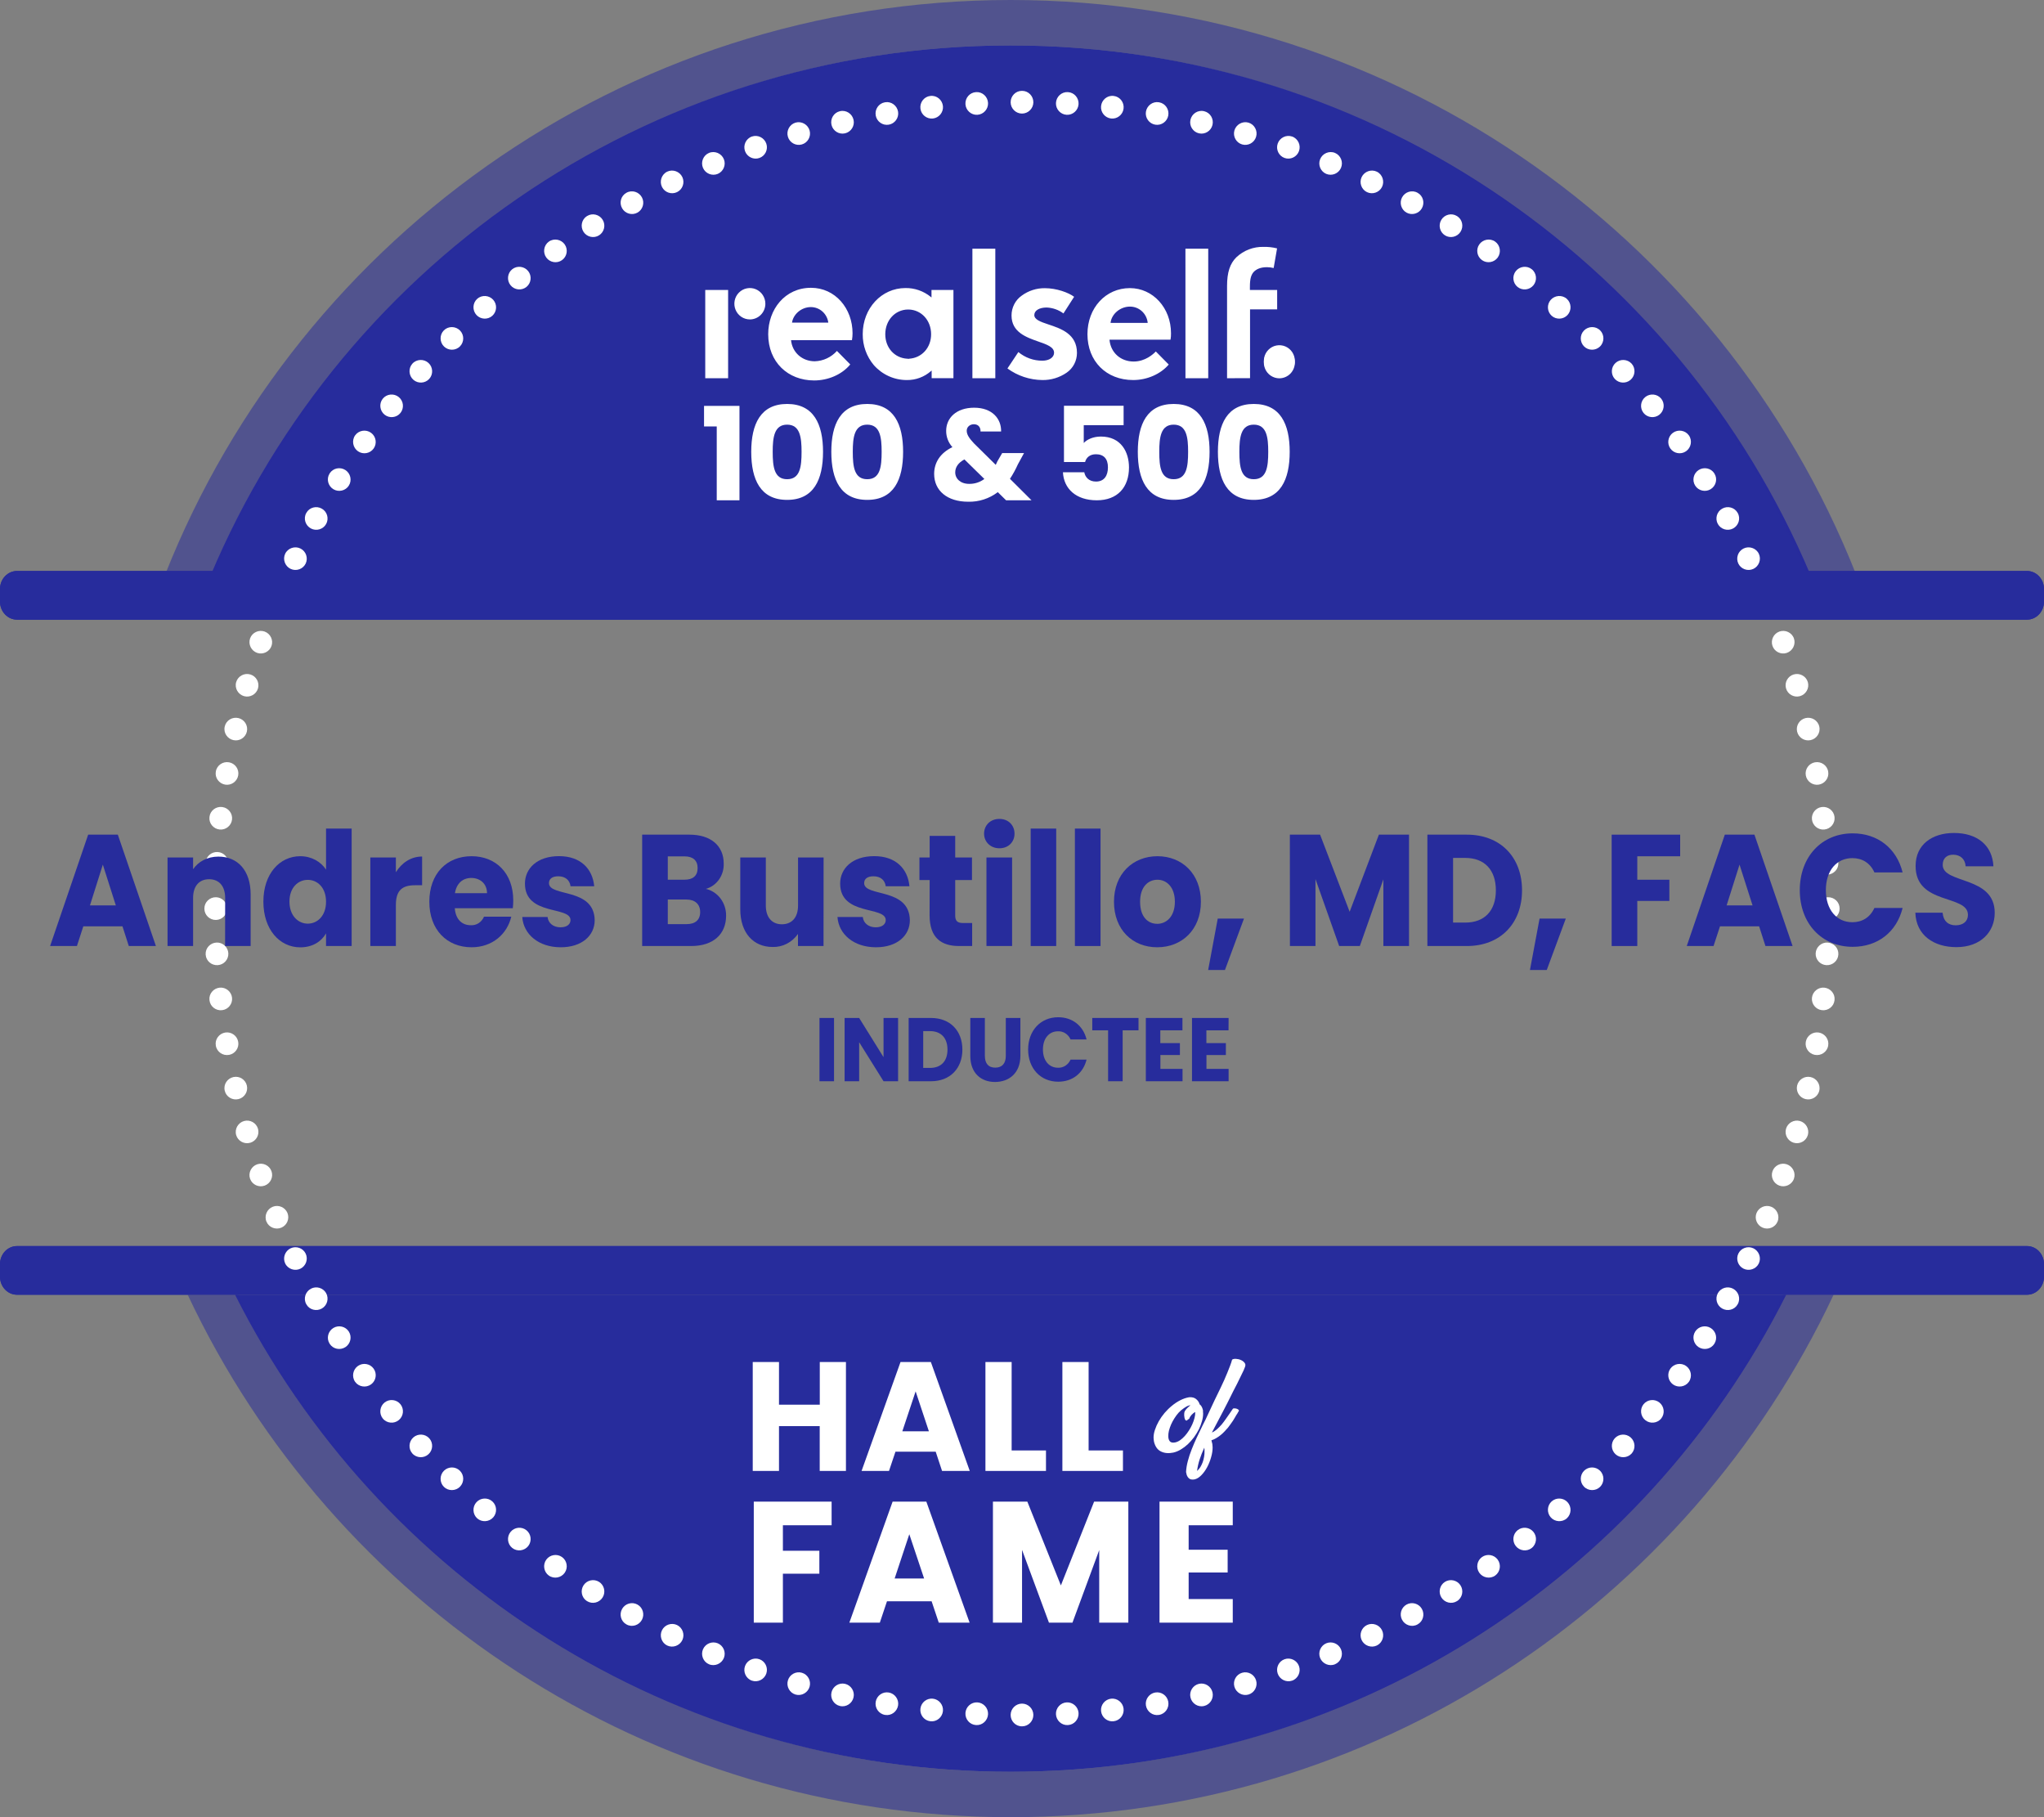 <svg width="90" height="80" viewBox="0 0 90 80" fill="none" xmlns="http://www.w3.org/2000/svg">
<rect x="0" y="0" width="90" height="80" fill="#808080" stroke="none"/>
<path d="M89.25 54.857H0.75C0.336 54.857 0 55.212 0 55.651V56.206C0 56.645 0.336 57 0.75 57H89.25C89.664 57 90 56.645 90 56.206V55.651C90 55.212 89.664 54.857 89.25 54.857Z" fill="#272C9C"/>
<path d="M89.25 54.857H0.75C0.551 54.857 0.36 54.94 0.22 55.089C0.079 55.238 0 55.44 0 55.651L0 56.206C0 56.417 0.079 56.619 0.22 56.767C0.36 56.916 0.551 57 0.75 57H89.25C89.449 57 89.64 56.916 89.78 56.767C89.921 56.619 90 56.417 90 56.206V55.651C90 55.44 89.921 55.238 89.78 55.089C89.64 54.94 89.449 54.857 89.25 54.857Z" fill="#272C9C"/>
<path fill-rule="evenodd" clip-rule="evenodd" d="M78.65 57H10.35C16.617 69.452 29.556 78 44.5 78C59.444 78 72.383 69.452 78.65 57ZM80 26H9C14.6 11.941 28.384 2 44.5 2C60.616 2 74.4 11.941 80 26Z" fill="#272C9C"/>
<path fill-rule="evenodd" clip-rule="evenodd" d="M80.736 57C74.343 70.591 60.521 80 44.5 80C28.479 80 14.658 70.591 8.264 57H10.489C16.731 69.452 29.617 78 44.5 78C59.383 78 72.269 69.452 78.511 57H80.736ZM82 26C76.322 10.813 61.675 0 44.5 0C27.326 0 12.678 10.813 7 26H9.145C14.722 11.941 28.45 2 44.5 2C60.551 2 74.278 11.941 79.856 26H82Z" fill="#272C9C" fill-opacity="0.52"/>
<path d="M31.559 18.774H31V17.869H32.56V22.025H31.559V18.774Z" fill="white"/>
<path d="M34.658 17.784C35.828 17.784 36.239 18.672 36.239 19.89C36.239 21.12 35.828 22.007 34.658 22.007C33.488 22.007 33.078 21.12 33.078 19.89C33.078 18.672 33.488 17.784 34.658 17.784ZM34.658 18.695C34.09 18.695 34.023 19.253 34.023 19.89C34.023 20.551 34.09 21.097 34.658 21.097C35.226 21.097 35.294 20.551 35.294 19.89C35.294 19.253 35.226 18.695 34.658 18.695Z" fill="white"/>
<path d="M38.185 17.784C39.355 17.784 39.765 18.672 39.765 19.89C39.765 21.12 39.355 22.007 38.185 22.007C37.015 22.007 36.604 21.12 36.604 19.89C36.604 18.672 37.015 17.784 38.185 17.784ZM38.185 18.695C37.617 18.695 37.549 19.253 37.549 19.89C37.549 20.551 37.617 21.097 38.185 21.097C38.754 21.097 38.82 20.551 38.82 19.89C38.82 19.253 38.753 18.695 38.185 18.695Z" fill="white"/>
<path d="M43.174 18.996C43.18 18.78 43.05 18.677 42.881 18.677C42.713 18.677 42.566 18.791 42.566 18.962C42.566 19.133 42.674 19.292 42.881 19.515L43.844 20.465C43.866 20.414 43.894 20.362 43.919 20.305L44.127 19.947H45.089L44.819 20.442C44.72 20.664 44.603 20.877 44.47 21.08L45.419 22.025H44.299L43.934 21.666C43.558 21.952 43.098 22.101 42.629 22.088C41.711 22.088 41.132 21.603 41.132 20.863C41.132 20.374 41.391 19.947 41.936 19.685C41.758 19.49 41.659 19.234 41.661 18.968C41.661 18.404 42.105 17.949 42.893 17.949C43.697 17.949 44.093 18.444 44.08 18.996H43.174ZM43.343 21.086L42.465 20.226C42.195 20.369 42.06 20.567 42.06 20.795C42.06 21.074 42.291 21.302 42.674 21.302C42.914 21.306 43.149 21.23 43.343 21.086Z" fill="white"/>
<path d="M49.474 17.864V18.718H47.719V19.503C47.869 19.338 48.147 19.219 48.473 19.219C49.367 19.219 49.711 19.907 49.711 20.579C49.711 21.455 49.204 22.025 48.293 22.025C47.37 22.025 46.837 21.507 46.803 20.79H47.742C47.782 21.006 47.944 21.2 48.259 21.2C48.625 21.2 48.784 20.932 48.784 20.573C48.784 20.198 48.599 19.998 48.255 19.998C47.986 19.998 47.829 20.146 47.778 20.34H46.848V17.864H49.474Z" fill="white"/>
<path d="M51.679 17.784C52.849 17.784 53.259 18.672 53.259 19.89C53.259 21.12 52.849 22.007 51.679 22.007C50.509 22.007 50.099 21.12 50.099 19.89C50.099 18.672 50.509 17.784 51.679 17.784ZM51.679 18.695C51.11 18.695 51.044 19.253 51.044 19.89C51.044 20.551 51.11 21.097 51.679 21.097C52.247 21.097 52.314 20.551 52.314 19.89C52.314 19.253 52.247 18.695 51.679 18.695Z" fill="white"/>
<path d="M55.206 17.784C56.376 17.784 56.787 18.672 56.787 19.89C56.787 21.12 56.376 22.007 55.206 22.007C54.036 22.007 53.626 21.12 53.626 19.89C53.626 18.672 54.036 17.784 55.206 17.784ZM55.206 18.695C54.638 18.695 54.571 19.253 54.571 19.89C54.571 20.551 54.638 21.097 55.206 21.097C55.773 21.097 55.842 20.551 55.842 19.89C55.842 19.253 55.774 18.695 55.206 18.695Z" fill="white"/>
<path d="M56.331 16.655C56.196 16.655 56.065 16.614 55.952 16.538C55.84 16.462 55.752 16.355 55.701 16.228C55.649 16.102 55.636 15.963 55.662 15.829C55.688 15.695 55.753 15.572 55.849 15.476C55.944 15.379 56.066 15.313 56.198 15.287C56.331 15.26 56.468 15.274 56.593 15.326C56.717 15.378 56.824 15.467 56.899 15.58C56.974 15.694 57.014 15.827 57.014 15.964C57.014 16.147 56.941 16.323 56.814 16.452C56.686 16.581 56.512 16.654 56.331 16.655Z" fill="white"/>
<path d="M37.438 16.044C37.063 16.5 36.449 16.749 35.849 16.749C34.694 16.749 33.825 15.943 33.825 14.712C33.825 13.622 34.559 12.67 35.71 12.67C36.778 12.67 37.539 13.581 37.539 14.671C37.539 14.773 37.53 14.875 37.513 14.975H34.83C34.886 15.524 35.325 15.905 35.876 15.905C36.06 15.899 36.242 15.856 36.409 15.778C36.577 15.699 36.727 15.588 36.851 15.449L37.438 16.044ZM36.471 14.202C36.447 14.014 36.355 13.841 36.215 13.715C36.074 13.589 35.892 13.52 35.705 13.519C35.272 13.519 34.922 13.851 34.874 14.202H36.471ZM42.816 10.948H43.825V16.651H42.816V10.948ZM45.891 16.731C45.34 16.724 44.806 16.547 44.359 16.221L44.84 15.499C45.139 15.748 45.514 15.882 45.9 15.879C46.2 15.879 46.412 15.733 46.412 15.529C46.412 15.277 46.092 15.166 45.725 15.038C45.195 14.852 44.539 14.626 44.539 13.891C44.538 13.719 44.579 13.549 44.657 13.396C44.735 13.243 44.849 13.112 44.989 13.014C45.285 12.797 45.643 12.682 46.009 12.687C46.52 12.687 47.05 12.881 47.295 13.066L46.825 13.799C46.61 13.639 46.352 13.549 46.086 13.538C45.761 13.538 45.542 13.671 45.542 13.87C45.542 14.069 45.814 14.167 46.16 14.282C46.72 14.468 47.42 14.703 47.42 15.535C47.42 15.707 47.379 15.877 47.3 16.029C47.22 16.182 47.105 16.312 46.964 16.408C46.648 16.625 46.273 16.738 45.891 16.731H45.891ZM49.895 16.731C48.709 16.731 47.882 15.902 47.882 14.712C47.882 13.556 48.683 12.684 49.75 12.684C50.766 12.684 51.561 13.556 51.561 14.671C51.563 14.767 51.556 14.862 51.539 14.955H48.854V14.973C48.911 15.531 49.348 15.916 49.917 15.916C50.425 15.916 50.779 15.593 50.892 15.473L51.461 16.049C51.1 16.47 50.508 16.731 49.895 16.731H49.895ZM49.75 13.498C49.334 13.498 48.953 13.812 48.901 14.198V14.215H50.533V14.198C50.511 14.004 50.418 13.825 50.274 13.696C50.129 13.567 49.943 13.496 49.75 13.498ZM52.196 10.948H53.2V16.651H52.197L52.196 10.948ZM54.029 16.651V12.59C54.029 11.993 54.156 11.604 54.441 11.324C54.765 11.021 55.194 10.857 55.635 10.869C55.836 10.864 56.036 10.886 56.231 10.935L56.081 11.799C55.982 11.775 55.882 11.763 55.781 11.763C55.514 11.763 55.312 11.843 55.185 11.991C55.094 12.11 55.035 12.256 55.035 12.624V12.765H56.235V13.619H55.041V16.648L54.029 16.651ZM31.053 12.765H32.06V16.651H31.053V12.765ZM33.018 14.062C32.883 14.062 32.751 14.022 32.639 13.946C32.526 13.87 32.439 13.762 32.387 13.636C32.335 13.51 32.322 13.371 32.348 13.237C32.374 13.103 32.439 12.979 32.535 12.883C32.63 12.786 32.752 12.72 32.885 12.694C33.017 12.667 33.154 12.681 33.279 12.733C33.404 12.786 33.51 12.874 33.585 12.988C33.66 13.102 33.7 13.235 33.7 13.372C33.7 13.555 33.628 13.731 33.5 13.86C33.372 13.99 33.198 14.062 33.017 14.063L33.018 14.062ZM39.925 16.731C39.652 16.731 39.381 16.673 39.132 16.56C38.882 16.447 38.659 16.282 38.477 16.076C38.156 15.695 37.982 15.21 37.987 14.709C37.987 13.575 38.812 12.681 39.868 12.681C40.276 12.675 40.672 12.815 40.989 13.075L41.015 13.097V12.765H41.981V16.648H41.022V16.312L40.995 16.334C40.7 16.596 40.318 16.737 39.925 16.731ZM39.995 15.796H40.03V15.792C40.59 15.757 40.998 15.305 40.998 14.716C40.998 14.105 40.573 13.64 40.008 13.626H39.969C39.404 13.64 38.98 14.105 38.98 14.716C38.98 15.309 39.387 15.761 39.947 15.792L39.995 15.796Z" fill="white"/>
<path d="M56.331 16.579C56.196 16.579 56.065 16.538 55.952 16.462C55.84 16.387 55.752 16.279 55.701 16.152C55.649 16.026 55.636 15.887 55.662 15.753C55.688 15.619 55.753 15.496 55.849 15.4C55.944 15.303 56.066 15.237 56.198 15.211C56.331 15.184 56.468 15.198 56.593 15.25C56.717 15.302 56.824 15.391 56.899 15.504C56.974 15.618 57.014 15.752 57.014 15.888C57.014 16.071 56.941 16.247 56.814 16.376C56.686 16.506 56.512 16.578 56.331 16.579Z" fill="white"/>
<path d="M36.093 62.784H34.3V64.757H33.144V59.962H34.3V61.84H36.096V59.962H37.248V64.757H36.093V62.784Z" fill="white"/>
<path d="M41.2 63.91H39.428L39.144 64.757H37.936L39.651 59.962H40.987L42.7 64.757H41.48L41.2 63.91ZM40.316 61.254L39.731 63.011H40.9L40.316 61.254Z" fill="white"/>
<path d="M44.544 59.962V63.855H46.056V64.757H43.39V59.962H44.544Z" fill="white"/>
<path d="M47.933 59.962V63.855H49.445V64.757H46.778V59.962H47.933Z" fill="white"/>
<path d="M33.19 66.108H36.617V67.148H34.472V68.271H36.077V69.281H34.472V71.436H33.19V66.108Z" fill="white"/>
<path d="M41.02 70.495H39.055L38.74 71.436H37.398L39.303 66.108H40.788L42.693 71.436H41.335L41.02 70.495ZM40.038 67.543L39.392 69.493H40.69L40.038 67.543Z" fill="white"/>
<path d="M43.72 66.108H45.235L46.712 69.797L48.175 66.108H49.682V71.436H48.4V68.241L47.222 71.436H46.187L45.002 68.233V71.436H43.72V66.108Z" fill="white"/>
<path d="M54.28 67.148H52.338V68.226H54.055V69.228H52.338V70.397H54.28V71.436H51.055V66.108H54.28V67.148Z" fill="white"/>
<path fill-rule="evenodd" clip-rule="evenodd" d="M81 40.007C81 40.283 80.769 40.504 80.493 40.5C80.221 40.496 80 40.272 80 40C80 39.728 80.221 39.504 80.493 39.5C80.769 39.496 81 39.717 81 39.993C81 39.995 81 39.998 81 40C81 40.002 81 40.005 81 40.007ZM80.945 37.985C80.96 38.26 80.741 38.493 80.465 38.505C80.194 38.516 79.961 38.305 79.946 38.034C79.931 37.763 80.139 37.529 80.41 37.51C80.685 37.491 80.929 37.698 80.944 37.974C80.944 37.977 80.944 37.981 80.945 37.985ZM80.777 35.973C80.808 36.247 80.602 36.492 80.327 36.519C80.057 36.545 79.813 36.347 79.783 36.077C79.753 35.807 79.947 35.562 80.217 35.528C80.491 35.493 80.745 35.687 80.776 35.962C80.776 35.965 80.777 35.969 80.777 35.973ZM80.498 33.973C80.544 34.245 80.352 34.501 80.079 34.544C79.811 34.585 79.556 34.401 79.511 34.133C79.465 33.865 79.646 33.609 79.913 33.56C80.185 33.51 80.45 33.689 80.496 33.962C80.496 33.965 80.497 33.969 80.498 33.973ZM80.106 31.991C80.167 32.26 79.99 32.527 79.72 32.584C79.454 32.641 79.19 32.472 79.129 32.207C79.069 31.943 79.235 31.677 79.499 31.613C79.767 31.548 80.042 31.712 80.104 31.981C80.104 31.984 80.105 31.988 80.106 31.991ZM79.602 30.03C79.678 30.295 79.517 30.576 79.251 30.649C78.989 30.72 78.715 30.567 78.641 30.306C78.566 30.046 78.716 29.771 78.976 29.693C79.24 29.613 79.525 29.765 79.602 30.03ZM78.989 28.106C79.08 28.366 78.935 28.656 78.673 28.744C78.416 28.829 78.134 28.692 78.045 28.436C77.956 28.181 78.091 27.898 78.345 27.805C78.604 27.71 78.898 27.845 78.989 28.106ZM78.268 26.219C78.374 26.474 78.246 26.772 77.989 26.874C77.738 26.974 77.448 26.852 77.344 26.602C77.241 26.352 77.359 26.062 77.608 25.954C77.862 25.845 78.162 25.964 78.268 26.219ZM77.442 24.376C77.562 24.625 77.451 24.929 77.201 25.046C76.955 25.16 76.659 25.055 76.541 24.811C76.424 24.567 76.526 24.27 76.768 24.149C77.015 24.026 77.322 24.128 77.442 24.376ZM76.516 22.588C76.65 22.829 76.554 23.134 76.311 23.265C76.072 23.393 75.77 23.305 75.639 23.067C75.508 22.83 75.593 22.528 75.828 22.394C76.068 22.256 76.378 22.337 76.511 22.579C76.513 22.582 76.515 22.585 76.516 22.588ZM75.489 20.849C75.636 21.083 75.558 21.393 75.322 21.537C75.09 21.678 74.784 21.607 74.64 21.377C74.496 21.148 74.564 20.842 74.791 20.694C75.023 20.544 75.336 20.607 75.484 20.84C75.485 20.843 75.487 20.846 75.489 20.849ZM74.363 19.166C74.523 19.392 74.464 19.71 74.237 19.867C74.014 20.021 73.705 19.967 73.548 19.746C73.391 19.525 73.441 19.215 73.66 19.055C73.883 18.892 74.203 18.941 74.363 19.166ZM73.147 17.554C73.32 17.77 73.279 18.091 73.061 18.26C72.847 18.426 72.535 18.39 72.366 18.178C72.197 17.966 72.23 17.654 72.44 17.482C72.653 17.306 72.975 17.338 73.147 17.554ZM71.797 16.721C72.005 16.54 72.028 16.217 71.844 16.011C71.659 15.806 71.336 15.792 71.133 15.979C70.933 16.163 70.917 16.476 71.098 16.678C71.279 16.88 71.592 16.899 71.797 16.721ZM70.456 14.544C70.651 14.739 70.647 15.063 70.449 15.255C70.254 15.444 69.941 15.443 69.749 15.251C69.557 15.059 69.555 14.746 69.745 14.551C69.937 14.353 70.261 14.349 70.456 14.544ZM69.021 13.867C69.208 13.664 69.194 13.341 68.989 13.156C68.783 12.972 68.46 12.995 68.279 13.203C68.101 13.408 68.12 13.721 68.322 13.902C68.524 14.083 68.838 14.067 69.021 13.867ZM67.446 11.853C67.662 12.025 67.694 12.347 67.518 12.56C67.346 12.77 67.034 12.803 66.822 12.634C66.61 12.465 66.574 12.153 66.74 11.939C66.909 11.721 67.231 11.681 67.446 11.853ZM65.834 10.637C66.059 10.797 66.108 11.117 65.945 11.34C65.785 11.559 65.475 11.609 65.254 11.452C65.033 11.295 64.979 10.986 65.133 10.763C65.29 10.536 65.609 10.477 65.834 10.637ZM64.16 9.516C64.393 9.664 64.457 9.977 64.306 10.209C64.158 10.436 63.852 10.505 63.623 10.36C63.393 10.216 63.322 9.91 63.463 9.678C63.607 9.442 63.917 9.364 64.151 9.511C64.154 9.513 64.157 9.515 64.16 9.516ZM62.421 8.489C62.663 8.622 62.743 8.932 62.606 9.172C62.472 9.407 62.17 9.492 61.932 9.361C61.695 9.23 61.607 8.928 61.735 8.689C61.865 8.446 62.171 8.35 62.412 8.484C62.415 8.485 62.418 8.487 62.421 8.489ZM60.624 7.558C60.872 7.678 60.974 7.985 60.851 8.232C60.73 8.474 60.433 8.576 60.189 8.458C59.945 8.341 59.84 8.045 59.954 7.799C60.071 7.549 60.375 7.438 60.624 7.558ZM58.781 6.732C59.036 6.838 59.155 7.138 59.045 7.392C58.938 7.641 58.648 7.759 58.398 7.656C58.148 7.552 58.026 7.262 58.126 7.011C58.228 6.754 58.526 6.626 58.781 6.732ZM56.894 6.011C57.155 6.102 57.29 6.396 57.195 6.655C57.102 6.91 56.819 7.045 56.564 6.955C56.308 6.866 56.171 6.584 56.257 6.327C56.344 6.065 56.633 5.92 56.894 6.011ZM54.97 5.398C55.236 5.475 55.388 5.76 55.307 6.024C55.229 6.284 54.954 6.434 54.694 6.359C54.433 6.285 54.28 6.011 54.351 5.749C54.424 5.483 54.705 5.322 54.97 5.398ZM53.019 4.896C53.288 4.958 53.452 5.233 53.387 5.501C53.323 5.765 53.057 5.931 52.793 5.87C52.528 5.81 52.359 5.545 52.416 5.28C52.473 5.01 52.74 4.833 53.009 4.894C53.012 4.895 53.016 4.896 53.019 4.896ZM51.038 4.504C51.31 4.55 51.49 4.815 51.44 5.087C51.391 5.354 51.135 5.535 50.867 5.489C50.599 5.444 50.415 5.189 50.456 4.921C50.499 4.648 50.755 4.456 51.027 4.502C51.031 4.503 51.035 4.504 51.038 4.504ZM49.038 4.224C49.313 4.255 49.507 4.509 49.472 4.783C49.438 5.053 49.193 5.247 48.923 5.217C48.653 5.187 48.455 4.943 48.481 4.673C48.508 4.398 48.753 4.192 49.027 4.223C49.031 4.223 49.035 4.224 49.038 4.224ZM47.026 4.056C47.302 4.071 47.509 4.315 47.49 4.59C47.471 4.861 47.237 5.069 46.966 5.054C46.695 5.039 46.484 4.806 46.495 4.535C46.507 4.259 46.74 4.04 47.015 4.055C47.019 4.056 47.023 4.056 47.026 4.056ZM45.007 4C45.283 4 45.504 4.231 45.5 4.507C45.496 4.779 45.272 5 45 5C44.728 5 44.504 4.779 44.5 4.507C44.496 4.231 44.717 4 44.993 4C44.995 4 44.998 4 45 4C45.002 4 45.005 4 45.007 4ZM42.985 4.055C43.26 4.04 43.493 4.259 43.505 4.535C43.516 4.806 43.305 5.039 43.034 5.054C42.763 5.069 42.529 4.861 42.51 4.59C42.491 4.315 42.698 4.071 42.974 4.056C42.977 4.056 42.981 4.056 42.985 4.055ZM40.973 4.223C41.247 4.192 41.492 4.398 41.519 4.673C41.545 4.943 41.347 5.187 41.077 5.217C40.807 5.247 40.562 5.053 40.528 4.783C40.493 4.509 40.687 4.255 40.962 4.224C40.965 4.224 40.969 4.223 40.973 4.223ZM38.973 4.502C39.245 4.456 39.501 4.648 39.544 4.921C39.585 5.189 39.401 5.444 39.133 5.489C38.865 5.535 38.609 5.354 38.56 5.087C38.51 4.815 38.689 4.55 38.962 4.504C38.965 4.504 38.969 4.503 38.973 4.502ZM36.991 4.894C37.26 4.833 37.527 5.01 37.584 5.28C37.641 5.545 37.472 5.81 37.207 5.87C36.943 5.931 36.677 5.765 36.613 5.501C36.548 5.233 36.712 4.958 36.981 4.896C36.984 4.896 36.988 4.895 36.991 4.894ZM35.03 5.398C35.295 5.322 35.576 5.483 35.649 5.749C35.72 6.011 35.567 6.285 35.306 6.359C35.046 6.434 34.771 6.284 34.693 6.024C34.612 5.76 34.764 5.475 35.03 5.398ZM33.106 6.011C33.367 5.92 33.656 6.065 33.743 6.327C33.829 6.584 33.692 6.866 33.436 6.955C33.181 7.045 32.898 6.91 32.805 6.655C32.71 6.396 32.845 6.102 33.106 6.011ZM31.219 6.732C31.474 6.626 31.772 6.754 31.874 7.011C31.974 7.262 31.852 7.552 31.602 7.656C31.352 7.759 31.062 7.641 30.954 7.392C30.845 7.138 30.964 6.838 31.219 6.732ZM29.376 7.558C29.625 7.438 29.929 7.549 30.046 7.799C30.16 8.045 30.055 8.341 29.811 8.458C29.567 8.576 29.27 8.474 29.149 8.232C29.026 7.985 29.128 7.678 29.376 7.558ZM27.588 8.484C27.829 8.35 28.134 8.446 28.265 8.689C28.393 8.928 28.305 9.23 28.067 9.361C27.83 9.492 27.528 9.407 27.394 9.172C27.256 8.932 27.337 8.622 27.579 8.489C27.582 8.487 27.585 8.485 27.588 8.484ZM25.849 9.511C26.083 9.364 26.393 9.442 26.537 9.678C26.678 9.91 26.607 10.216 26.377 10.36C26.148 10.505 25.842 10.436 25.694 10.209C25.544 9.977 25.607 9.664 25.84 9.516C25.843 9.515 25.846 9.513 25.849 9.511ZM24.166 10.637C24.392 10.477 24.71 10.536 24.867 10.763C25.021 10.986 24.967 11.295 24.746 11.452C24.525 11.61 24.215 11.559 24.055 11.34C23.892 11.117 23.941 10.797 24.166 10.637ZM22.554 11.853C22.77 11.681 23.091 11.721 23.26 11.939C23.426 12.153 23.39 12.465 23.178 12.634C22.966 12.803 22.654 12.77 22.482 12.56C22.306 12.347 22.338 12.025 22.554 11.853ZM21.011 13.156C21.217 12.972 21.54 12.995 21.721 13.203C21.899 13.408 21.88 13.721 21.678 13.902C21.476 14.083 21.163 14.067 20.979 13.867C20.792 13.664 20.806 13.341 21.011 13.156ZM19.544 14.544C19.739 14.349 20.063 14.353 20.255 14.551C20.445 14.746 20.443 15.059 20.251 15.251C20.059 15.443 19.746 15.444 19.551 15.255C19.353 15.063 19.349 14.739 19.544 14.544ZM18.867 15.979C18.664 15.792 18.341 15.806 18.157 16.011C17.972 16.217 17.995 16.54 18.203 16.721C18.408 16.899 18.721 16.88 18.902 16.678C19.083 16.476 19.067 16.163 18.867 15.979ZM16.853 17.554C17.025 17.338 17.347 17.306 17.56 17.482C17.77 17.654 17.803 17.966 17.634 18.178C17.465 18.39 17.153 18.426 16.939 18.26C16.721 18.091 16.68 17.77 16.853 17.554ZM15.637 19.166C15.797 18.941 16.117 18.892 16.34 19.055C16.558 19.215 16.609 19.525 16.452 19.746C16.295 19.967 15.986 20.021 15.763 19.867C15.536 19.71 15.477 19.392 15.637 19.166ZM14.516 20.84C14.664 20.607 14.977 20.544 15.209 20.694C15.436 20.842 15.505 21.148 15.36 21.377C15.216 21.607 14.91 21.678 14.678 21.537C14.442 21.393 14.364 21.083 14.511 20.849C14.513 20.846 14.515 20.843 14.516 20.84ZM13.489 22.579C13.622 22.337 13.932 22.256 14.172 22.394C14.407 22.528 14.492 22.83 14.361 23.067C14.229 23.305 13.928 23.393 13.689 23.265C13.446 23.134 13.35 22.829 13.484 22.588C13.485 22.585 13.487 22.582 13.489 22.579ZM12.558 24.376C12.678 24.128 12.985 24.026 13.232 24.149C13.474 24.27 13.576 24.567 13.459 24.811C13.341 25.055 13.045 25.16 12.799 25.046C12.549 24.929 12.438 24.625 12.558 24.376ZM11.732 26.219C11.838 25.964 12.138 25.845 12.392 25.954C12.641 26.062 12.759 26.352 12.656 26.602C12.552 26.852 12.262 26.974 12.011 26.874C11.754 26.772 11.626 26.474 11.732 26.219ZM11.011 28.106C11.102 27.845 11.396 27.71 11.655 27.805C11.909 27.898 12.044 28.181 11.955 28.436C11.866 28.692 11.584 28.829 11.327 28.744C11.065 28.656 10.92 28.366 11.011 28.106ZM10.399 30.03C10.475 29.765 10.76 29.613 11.024 29.693C11.284 29.771 11.434 30.046 11.36 30.306C11.285 30.567 11.011 30.72 10.749 30.649C10.483 30.576 10.322 30.295 10.399 30.03ZM9.896 31.981C9.958 31.712 10.233 31.548 10.501 31.613C10.765 31.677 10.931 31.943 10.87 32.207C10.81 32.472 10.546 32.641 10.28 32.584C10.01 32.527 9.833 32.26 9.894 31.991C9.895 31.988 9.896 31.984 9.896 31.981ZM9.504 33.962C9.55 33.69 9.815 33.51 10.087 33.56C10.354 33.609 10.535 33.865 10.489 34.133C10.444 34.401 10.189 34.585 9.921 34.544C9.648 34.501 9.456 34.245 9.502 33.973C9.503 33.969 9.504 33.965 9.504 33.962ZM9.224 35.962C9.255 35.687 9.509 35.493 9.783 35.528C10.053 35.562 10.247 35.807 10.217 36.077C10.187 36.347 9.943 36.545 9.673 36.519C9.398 36.492 9.192 36.247 9.223 35.973C9.223 35.969 9.224 35.965 9.224 35.962ZM9.056 37.974C9.071 37.698 9.315 37.491 9.59 37.51C9.861 37.529 10.069 37.763 10.054 38.034C10.039 38.305 9.806 38.516 9.535 38.505C9.259 38.493 9.04 38.26 9.055 37.985C9.056 37.981 9.056 37.977 9.056 37.974ZM9.507 39.5C9.231 39.496 9 39.717 9 39.993C9 39.995 9 39.998 9 40C9 40.002 9 40.005 9 40.007C9 40.283 9.231 40.504 9.507 40.5C9.779 40.496 10 40.272 10 40C10 39.728 9.779 39.504 9.507 39.5ZM9.055 42.015C9.04 41.74 9.259 41.507 9.535 41.495C9.806 41.484 10.039 41.695 10.054 41.966C10.069 42.237 9.861 42.471 9.59 42.49C9.315 42.509 9.071 42.302 9.056 42.026C9.056 42.023 9.056 42.019 9.055 42.015ZM9.223 44.027C9.192 43.753 9.398 43.508 9.673 43.481C9.943 43.455 10.187 43.653 10.217 43.923C10.247 44.193 10.053 44.438 9.783 44.472C9.509 44.507 9.255 44.313 9.224 44.038C9.224 44.035 9.223 44.031 9.223 44.027ZM9.502 46.027C9.456 45.755 9.648 45.499 9.921 45.456C10.189 45.415 10.444 45.599 10.489 45.867C10.535 46.135 10.354 46.391 10.087 46.44C9.815 46.49 9.55 46.311 9.504 46.038C9.504 46.035 9.503 46.031 9.502 46.027ZM9.894 48.009C9.833 47.74 10.01 47.473 10.28 47.416C10.546 47.359 10.81 47.528 10.87 47.793C10.931 48.057 10.765 48.323 10.501 48.387C10.233 48.452 9.958 48.288 9.896 48.019C9.896 48.016 9.895 48.012 9.894 48.009ZM10.399 49.97C10.322 49.705 10.483 49.424 10.749 49.351C11.011 49.28 11.285 49.433 11.36 49.694C11.434 49.954 11.284 50.229 11.024 50.307C10.76 50.388 10.475 50.236 10.399 49.97ZM11.011 51.894C10.92 51.633 11.065 51.344 11.327 51.257C11.584 51.171 11.866 51.308 11.955 51.564C12.045 51.819 11.909 52.102 11.655 52.195C11.396 52.29 11.102 52.155 11.011 51.894ZM11.732 53.781C11.626 53.526 11.754 53.228 12.011 53.126C12.262 53.026 12.552 53.148 12.656 53.398C12.759 53.648 12.641 53.938 12.392 54.045C12.138 54.155 11.838 54.036 11.732 53.781ZM12.558 55.624C12.438 55.375 12.549 55.071 12.799 54.954C13.045 54.84 13.341 54.945 13.459 55.189C13.576 55.433 13.474 55.73 13.232 55.851C12.985 55.974 12.678 55.872 12.558 55.624ZM13.484 57.412C13.35 57.171 13.446 56.865 13.689 56.735C13.928 56.607 14.229 56.695 14.361 56.932C14.492 57.17 14.407 57.472 14.172 57.606C13.932 57.743 13.622 57.663 13.489 57.421C13.487 57.418 13.485 57.415 13.484 57.412ZM14.511 59.151C14.364 58.917 14.443 58.607 14.678 58.463C14.91 58.322 15.216 58.393 15.36 58.623C15.505 58.852 15.436 59.158 15.209 59.306C14.977 59.456 14.664 59.393 14.516 59.16C14.515 59.157 14.513 59.154 14.511 59.151ZM15.637 60.834C15.477 60.608 15.536 60.29 15.763 60.133C15.986 59.979 16.295 60.033 16.452 60.254C16.61 60.475 16.559 60.785 16.34 60.945C16.117 61.108 15.797 61.059 15.637 60.834ZM16.853 62.446C16.68 62.23 16.721 61.909 16.939 61.74C17.153 61.574 17.465 61.61 17.634 61.822C17.803 62.034 17.77 62.346 17.56 62.518C17.347 62.694 17.025 62.662 16.853 62.446ZM18.157 63.989C17.972 63.783 17.995 63.46 18.203 63.279C18.408 63.101 18.721 63.12 18.902 63.322C19.083 63.524 19.067 63.837 18.867 64.021C18.664 64.208 18.341 64.194 18.157 63.989ZM19.544 65.456C19.349 65.261 19.353 64.937 19.551 64.745C19.746 64.555 20.059 64.557 20.251 64.749C20.443 64.941 20.445 65.254 20.255 65.449C20.063 65.647 19.739 65.651 19.544 65.456ZM21.011 66.844C20.806 66.659 20.792 66.336 20.979 66.133C21.163 65.933 21.476 65.917 21.678 66.098C21.88 66.279 21.899 66.592 21.721 66.797C21.54 67.005 21.217 67.028 21.011 66.844ZM22.554 68.147C22.338 67.975 22.306 67.653 22.482 67.44C22.654 67.23 22.966 67.197 23.178 67.366C23.39 67.535 23.426 67.847 23.26 68.061C23.091 68.279 22.77 68.32 22.554 68.147ZM24.166 69.363C23.941 69.203 23.892 68.883 24.055 68.66C24.215 68.442 24.525 68.391 24.746 68.548C24.967 68.705 25.021 69.014 24.867 69.237C24.71 69.465 24.392 69.523 24.166 69.363ZM25.84 70.484C25.607 70.336 25.544 70.023 25.694 69.791C25.842 69.564 26.148 69.496 26.377 69.64C26.607 69.784 26.678 70.09 26.537 70.322C26.393 70.558 26.083 70.636 25.849 70.489C25.846 70.487 25.843 70.485 25.84 70.484ZM27.579 71.511C27.337 71.378 27.256 71.068 27.394 70.828C27.528 70.593 27.83 70.508 28.067 70.639C28.305 70.77 28.393 71.072 28.265 71.311C28.134 71.554 27.829 71.65 27.588 71.516C27.585 71.515 27.582 71.513 27.579 71.511ZM29.376 72.442C29.128 72.322 29.026 72.015 29.149 71.768C29.27 71.526 29.567 71.424 29.811 71.541C30.055 71.659 30.16 71.955 30.046 72.201C29.929 72.451 29.625 72.562 29.376 72.442ZM31.219 73.268C30.964 73.162 30.845 72.862 30.954 72.608C31.062 72.359 31.352 72.241 31.602 72.344C31.852 72.448 31.974 72.738 31.874 72.989C31.772 73.246 31.474 73.374 31.219 73.268ZM33.106 73.989C32.845 73.898 32.71 73.604 32.805 73.345C32.898 73.091 33.181 72.956 33.436 73.045C33.692 73.134 33.829 73.416 33.743 73.673C33.656 73.935 33.367 74.08 33.106 73.989ZM35.03 74.602C34.764 74.525 34.612 74.24 34.693 73.976C34.771 73.716 35.046 73.566 35.306 73.641C35.567 73.715 35.72 73.989 35.649 74.251C35.576 74.517 35.295 74.678 35.03 74.602ZM36.981 75.104C36.712 75.042 36.548 74.767 36.613 74.499C36.677 74.235 36.943 74.069 37.207 74.129C37.472 74.19 37.641 74.454 37.584 74.72C37.527 74.99 37.26 75.167 36.991 75.106C36.988 75.105 36.984 75.104 36.981 75.104ZM38.962 75.496C38.69 75.45 38.51 75.185 38.56 74.913C38.609 74.646 38.865 74.465 39.133 74.511C39.401 74.556 39.585 74.811 39.544 75.079C39.501 75.352 39.245 75.544 38.973 75.498C38.969 75.497 38.965 75.496 38.962 75.496ZM40.962 75.776C40.687 75.745 40.493 75.491 40.528 75.217C40.562 74.947 40.807 74.753 41.077 74.783C41.347 74.813 41.545 75.057 41.519 75.327C41.492 75.602 41.247 75.808 40.973 75.777C40.969 75.777 40.965 75.776 40.962 75.776ZM42.974 75.944C42.698 75.929 42.491 75.685 42.51 75.41C42.529 75.139 42.763 74.931 43.034 74.946C43.305 74.961 43.516 75.194 43.505 75.465C43.493 75.741 43.26 75.96 42.985 75.945C42.981 75.944 42.977 75.944 42.974 75.944ZM44.993 76C44.717 76 44.496 75.769 44.5 75.493C44.504 75.221 44.728 75 45 75C45.272 75 45.496 75.221 45.5 75.493C45.504 75.769 45.283 76 45.007 76C45.005 76 45.002 76 45 76C44.998 76 44.995 76 44.993 76ZM47.015 75.945C46.74 75.96 46.507 75.741 46.495 75.465C46.484 75.194 46.695 74.961 46.966 74.946C47.237 74.931 47.471 75.139 47.49 75.41C47.509 75.685 47.302 75.929 47.026 75.944C47.023 75.944 47.019 75.944 47.015 75.945ZM49.027 75.777C48.753 75.808 48.508 75.602 48.481 75.327C48.455 75.057 48.653 74.813 48.923 74.783C49.193 74.753 49.438 74.947 49.472 75.217C49.507 75.491 49.313 75.745 49.038 75.776C49.035 75.776 49.031 75.777 49.027 75.777ZM51.027 75.498C50.755 75.544 50.499 75.352 50.456 75.079C50.415 74.811 50.599 74.556 50.867 74.511C51.135 74.465 51.391 74.646 51.44 74.913C51.49 75.185 51.311 75.45 51.038 75.496C51.035 75.496 51.031 75.497 51.027 75.498ZM53.009 75.106C52.74 75.167 52.473 74.99 52.416 74.72C52.359 74.454 52.528 74.19 52.793 74.129C53.057 74.069 53.323 74.235 53.387 74.499C53.452 74.767 53.288 75.042 53.019 75.104C53.016 75.104 53.012 75.105 53.009 75.106ZM54.97 74.602C54.705 74.678 54.424 74.517 54.351 74.251C54.28 73.989 54.433 73.715 54.694 73.641C54.954 73.566 55.229 73.716 55.307 73.976C55.388 74.24 55.236 74.525 54.97 74.602ZM56.894 73.989C56.633 74.08 56.344 73.935 56.257 73.673C56.171 73.416 56.308 73.134 56.564 73.045C56.819 72.956 57.102 73.091 57.195 73.345C57.29 73.604 57.155 73.898 56.894 73.989ZM58.781 73.268C58.526 73.374 58.228 73.246 58.126 72.989C58.026 72.738 58.148 72.448 58.398 72.344C58.648 72.241 58.938 72.359 59.045 72.608C59.155 72.862 59.036 73.162 58.781 73.268ZM60.624 72.442C60.375 72.562 60.071 72.451 59.954 72.201C59.84 71.955 59.945 71.659 60.189 71.541C60.433 71.424 60.73 71.526 60.851 71.768C60.974 72.015 60.872 72.322 60.624 72.442ZM62.412 71.516C62.171 71.65 61.865 71.554 61.735 71.311C61.607 71.072 61.695 70.77 61.932 70.639C62.17 70.508 62.472 70.593 62.606 70.828C62.743 71.068 62.663 71.378 62.421 71.511C62.418 71.513 62.415 71.515 62.412 71.516ZM64.151 70.489C63.917 70.636 63.607 70.558 63.463 70.322C63.322 70.09 63.393 69.784 63.623 69.64C63.852 69.496 64.158 69.564 64.306 69.791C64.457 70.023 64.393 70.336 64.16 70.484C64.157 70.485 64.154 70.487 64.151 70.489ZM65.834 69.363C65.609 69.523 65.29 69.464 65.133 69.237C64.979 69.014 65.033 68.705 65.254 68.548C65.475 68.391 65.785 68.441 65.945 68.66C66.108 68.883 66.059 69.203 65.834 69.363ZM67.446 68.147C67.231 68.32 66.909 68.279 66.74 68.061C66.574 67.847 66.61 67.535 66.822 67.366C67.034 67.197 67.346 67.23 67.518 67.44C67.694 67.653 67.662 67.975 67.446 68.147ZM68.989 66.844C68.783 67.028 68.46 67.005 68.279 66.797C68.101 66.592 68.12 66.279 68.322 66.098C68.524 65.917 68.838 65.933 69.021 66.133C69.208 66.336 69.194 66.659 68.989 66.844ZM70.456 65.456C70.261 65.651 69.937 65.647 69.745 65.449C69.555 65.254 69.557 64.941 69.749 64.749C69.941 64.557 70.254 64.555 70.449 64.745C70.647 64.937 70.651 65.261 70.456 65.456ZM71.844 63.989C71.659 64.194 71.336 64.208 71.133 64.021C70.933 63.837 70.917 63.524 71.098 63.322C71.279 63.12 71.592 63.101 71.797 63.279C72.005 63.46 72.028 63.783 71.844 63.989ZM73.147 62.446C72.975 62.662 72.653 62.694 72.44 62.518C72.23 62.346 72.197 62.034 72.366 61.822C72.535 61.61 72.847 61.574 73.061 61.74C73.279 61.909 73.32 62.23 73.147 62.446ZM74.363 60.834C74.203 61.059 73.883 61.108 73.66 60.945C73.442 60.785 73.391 60.475 73.548 60.254C73.705 60.033 74.014 59.979 74.237 60.133C74.465 60.29 74.523 60.608 74.363 60.834ZM75.484 59.16C75.336 59.393 75.023 59.456 74.791 59.306C74.564 59.158 74.496 58.852 74.64 58.623C74.784 58.393 75.09 58.322 75.322 58.463C75.558 58.607 75.636 58.917 75.489 59.151C75.487 59.154 75.485 59.157 75.484 59.16ZM76.511 57.421C76.378 57.663 76.068 57.743 75.828 57.606C75.593 57.472 75.508 57.17 75.639 56.932C75.77 56.695 76.072 56.607 76.311 56.735C76.554 56.865 76.65 57.171 76.516 57.412C76.515 57.415 76.513 57.418 76.511 57.421ZM77.442 55.624C77.322 55.872 77.015 55.974 76.768 55.851C76.526 55.73 76.424 55.433 76.541 55.189C76.659 54.945 76.955 54.84 77.201 54.954C77.451 55.071 77.562 55.375 77.442 55.624ZM77.608 54.045C77.862 54.155 78.162 54.036 78.268 53.781C78.374 53.526 78.246 53.228 77.989 53.126C77.738 53.026 77.448 53.148 77.344 53.398C77.241 53.648 77.359 53.938 77.608 54.045ZM78.989 51.894C78.898 52.155 78.604 52.29 78.345 52.195C78.091 52.102 77.956 51.819 78.045 51.564C78.134 51.308 78.416 51.171 78.673 51.257C78.935 51.344 79.08 51.633 78.989 51.894ZM79.602 49.97C79.525 50.236 79.24 50.388 78.976 50.307C78.716 50.229 78.566 49.954 78.641 49.694C78.715 49.433 78.989 49.28 79.251 49.351C79.517 49.424 79.678 49.705 79.602 49.97ZM80.104 48.019C80.042 48.288 79.767 48.452 79.499 48.387C79.235 48.323 79.069 48.057 79.129 47.793C79.19 47.528 79.454 47.359 79.72 47.416C79.99 47.473 80.167 47.74 80.106 48.009C80.105 48.012 80.104 48.016 80.104 48.019ZM80.496 46.038C80.45 46.311 80.185 46.49 79.913 46.44C79.646 46.391 79.465 46.135 79.511 45.867C79.556 45.599 79.811 45.415 80.079 45.456C80.352 45.499 80.544 45.755 80.498 46.027C80.497 46.031 80.496 46.035 80.496 46.038ZM80.776 44.038C80.745 44.313 80.491 44.507 80.217 44.472C79.947 44.438 79.753 44.193 79.783 43.923C79.813 43.653 80.057 43.455 80.327 43.481C80.602 43.508 80.808 43.753 80.777 44.027C80.777 44.031 80.776 44.035 80.776 44.038ZM80.944 42.026C80.929 42.302 80.685 42.509 80.41 42.49C80.139 42.471 79.931 42.237 79.946 41.966C79.961 41.695 80.194 41.484 80.465 41.495C80.741 41.507 80.96 41.74 80.945 42.015C80.944 42.019 80.944 42.023 80.944 42.026Z" fill="white"/>
<path d="M89.25 25.137H0.75C0.336 25.137 0 25.492 0 25.93V26.486C0 26.924 0.336 27.28 0.75 27.28H89.25C89.664 27.28 90 26.924 90 26.486V25.93C90 25.492 89.664 25.137 89.25 25.137Z" fill="#272C9C"/>
<path d="M89.25 25.137H0.75C0.551 25.137 0.36 25.22 0.22 25.369C0.079 25.518 0 25.72 0 25.93L0 26.486C0 26.697 0.079 26.898 0.22 27.047C0.36 27.196 0.551 27.28 0.75 27.28H89.25C89.449 27.28 89.64 27.196 89.78 27.047C89.921 26.898 90 26.697 90 26.486V25.93C90 25.72 89.921 25.518 89.78 25.369C89.64 25.22 89.449 25.137 89.25 25.137Z" fill="#272C9C"/>
<path d="M5.393 40.782H3.668L3.387 41.648H2.206L3.882 36.745H5.188L6.865 41.648H5.671L5.393 40.782ZM4.528 38.065L3.961 39.859H5.1L4.528 38.065Z" fill="#272C9C"/>
<path d="M9.914 39.532C9.914 39 9.637 38.707 9.208 38.707C8.778 38.707 8.502 39 8.502 39.532V41.648H7.377V37.75H8.502V38.267C8.727 37.938 9.122 37.711 9.617 37.711C10.469 37.711 11.036 38.326 11.036 39.373V41.648H9.911L9.914 39.532Z" fill="#272C9C"/>
<path d="M13.221 37.694C13.709 37.694 14.131 37.932 14.356 38.288V36.478H15.484V41.648H14.356V41.092C14.152 41.449 13.762 41.706 13.221 41.706C12.316 41.706 11.597 40.925 11.597 39.695C11.597 38.465 12.316 37.694 13.221 37.694ZM13.551 38.735C13.129 38.735 12.745 39.07 12.745 39.692C12.745 40.313 13.129 40.663 13.551 40.663C13.973 40.663 14.356 40.321 14.356 39.699C14.356 39.077 13.98 38.735 13.551 38.735Z" fill="#272C9C"/>
<path d="M17.431 41.648H16.306V37.75H17.431V38.399C17.688 37.987 18.091 37.708 18.586 37.708V38.972H18.276C17.742 38.972 17.431 39.168 17.431 39.839V41.648Z" fill="#272C9C"/>
<path d="M20.765 41.703C19.682 41.703 18.904 40.935 18.904 39.699C18.904 38.463 19.669 37.694 20.765 37.694C21.84 37.694 22.599 38.449 22.599 39.636C22.599 39.753 22.593 39.87 22.58 39.985H20.025C20.064 40.495 20.361 40.732 20.724 40.732C20.847 40.741 20.969 40.709 21.074 40.642C21.179 40.574 21.262 40.474 21.312 40.355H22.512C22.335 41.117 21.682 41.703 20.765 41.703ZM20.032 39.322H21.444C21.444 38.895 21.128 38.651 20.752 38.651C20.376 38.651 20.1 38.888 20.032 39.322Z" fill="#272C9C"/>
<path d="M24.691 41.703C23.708 41.703 23.048 41.124 22.996 40.37H24.111C24.137 40.642 24.368 40.824 24.678 40.824C24.969 40.824 25.12 40.684 25.12 40.506C25.12 39.878 23.114 40.332 23.114 38.9C23.114 38.236 23.649 37.691 24.614 37.691C25.564 37.691 26.092 38.246 26.164 39.018H25.122C25.089 38.753 24.897 38.578 24.58 38.578C24.317 38.578 24.172 38.69 24.172 38.878C24.172 39.5 26.164 39.06 26.185 40.513C26.183 41.194 25.615 41.703 24.691 41.703Z" fill="#272C9C"/>
<path d="M30.433 41.648H28.275V36.745H30.361C31.305 36.745 31.866 37.24 31.866 38.015C31.875 38.268 31.802 38.517 31.659 38.72C31.516 38.923 31.312 39.069 31.08 39.132C31.334 39.19 31.562 39.339 31.725 39.554C31.887 39.769 31.974 40.037 31.971 40.313C31.971 41.124 31.41 41.648 30.433 41.648ZM30.143 37.701H29.404V38.728H30.143C30.513 38.728 30.717 38.554 30.717 38.218C30.717 37.882 30.513 37.701 30.143 37.701ZM30.218 39.601H29.404V40.684H30.235C30.61 40.684 30.829 40.502 30.829 40.153C30.829 39.804 30.6 39.601 30.225 39.601H30.218Z" fill="#272C9C"/>
<path d="M36.261 41.648H35.136V41.117C35.007 41.3 34.838 41.448 34.644 41.548C34.45 41.648 34.236 41.696 34.02 41.69C33.169 41.69 32.595 41.068 32.595 40.027V37.75H33.72V39.867C33.72 40.398 34.003 40.691 34.425 40.691C34.861 40.691 35.139 40.398 35.139 39.867V37.75H36.264L36.261 41.648Z" fill="#272C9C"/>
<path d="M38.571 41.703C37.587 41.703 36.928 41.124 36.875 40.37H37.99C38.017 40.642 38.248 40.824 38.558 40.824C38.848 40.824 39 40.684 39 40.506C39 39.878 36.993 40.332 36.993 38.9C36.993 38.236 37.528 37.691 38.493 37.691C39.444 37.691 39.972 38.246 40.044 39.018H39C38.967 38.753 38.775 38.578 38.459 38.578C38.195 38.578 38.05 38.69 38.05 38.878C38.05 39.5 40.043 39.06 40.062 40.513C40.062 41.194 39.495 41.703 38.571 41.703Z" fill="#272C9C"/>
<path d="M40.934 38.742H40.484V37.75H40.934V36.798H42.059V37.75H42.798V38.742H42.059V40.306C42.059 40.537 42.152 40.635 42.402 40.635H42.805V41.648H42.231C41.466 41.648 40.931 41.306 40.931 40.293L40.934 38.742Z" fill="#272C9C"/>
<path d="M43.33 36.702C43.33 36.339 43.6 36.052 44.005 36.052C44.409 36.052 44.671 36.339 44.671 36.702C44.671 37.066 44.401 37.345 44.005 37.345C43.609 37.345 43.33 37.059 43.33 36.702ZM43.435 37.75H44.564V41.648H43.435V37.75Z" fill="#272C9C"/>
<path d="M45.382 36.478H46.507V41.648H45.382V36.478Z" fill="#272C9C"/>
<path d="M47.329 36.478H48.458V41.648H47.329V36.478Z" fill="#272C9C"/>
<path d="M50.953 41.703C49.87 41.703 49.05 40.933 49.05 39.699C49.05 38.465 49.888 37.694 50.964 37.694C52.04 37.694 52.877 38.462 52.877 39.699C52.877 40.936 52.035 41.703 50.953 41.703ZM50.953 40.671C51.355 40.671 51.731 40.354 51.731 39.7C51.731 39.047 51.362 38.73 50.966 38.73C50.557 38.73 50.2 39.037 50.2 39.7C50.2 40.364 50.543 40.67 50.953 40.67V40.671Z" fill="#272C9C"/>
<path d="M53.619 40.44H54.774L53.936 42.703H53.197L53.619 40.44Z" fill="#272C9C"/>
<path d="M56.794 36.745H58.125L59.427 40.14L60.714 36.745H62.041V41.648H60.912V38.711L59.875 41.648H58.965L57.922 38.7V41.648H56.797L56.794 36.745Z" fill="#272C9C"/>
<path d="M67.017 39.196C67.017 40.649 66.066 41.648 64.588 41.648H62.85V36.745H64.586C66.066 36.745 67.017 37.736 67.017 39.196ZM64.515 40.616C65.367 40.616 65.865 40.098 65.865 39.197C65.865 38.296 65.364 37.769 64.515 37.769H63.981V40.616H64.515Z" fill="#272C9C"/>
<path d="M67.789 40.44H68.944L68.106 42.703H67.366L67.789 40.44Z" fill="#272C9C"/>
<path d="M70.963 36.745H73.98V37.697H72.092V38.729H73.504V39.663H72.092V41.648H70.963V36.745Z" fill="#272C9C"/>
<path d="M77.457 40.782H75.733L75.45 41.648H74.27L75.946 36.745H77.25L78.93 41.648H77.735L77.457 40.782ZM76.594 38.065L76.026 39.859H77.167L76.594 38.065Z" fill="#272C9C"/>
<path d="M81.576 36.688C82.678 36.688 83.51 37.344 83.774 38.407H82.533C82.342 37.987 81.992 37.778 81.563 37.778C80.87 37.778 80.395 38.322 80.395 39.188C80.395 40.054 80.87 40.6 81.563 40.6C81.992 40.6 82.342 40.39 82.533 39.971H83.775C83.511 41.033 82.679 41.683 81.577 41.683C80.211 41.683 79.247 40.655 79.247 39.188C79.247 37.721 80.21 36.688 81.576 36.688Z" fill="#272C9C"/>
<path d="M86.143 41.697C85.147 41.697 84.368 41.173 84.335 40.181H85.535C85.568 40.558 85.793 40.736 86.109 40.736C86.439 40.736 86.651 40.562 86.651 40.275C86.651 39.367 84.334 39.856 84.347 38.117C84.347 37.188 85.067 36.671 86.037 36.671C87.047 36.671 87.727 37.202 87.773 38.138H86.55C86.529 37.821 86.319 37.635 86.015 37.628C85.744 37.621 85.54 37.768 85.54 38.075C85.54 38.927 87.83 38.543 87.83 40.185C87.833 41.013 87.225 41.697 86.143 41.697Z" fill="#272C9C"/>
<path d="M36.083 44.815H36.724V47.601H36.083V44.815Z" fill="#272C9C"/>
<path d="M39.544 44.815V47.601H38.903L37.83 45.883V47.601H37.189V44.815H37.83L38.903 46.541V44.815H39.544Z" fill="#272C9C"/>
<path d="M42.375 46.208C42.375 47.034 41.835 47.601 40.995 47.601H40.009V44.815H40.995C41.835 44.815 42.375 45.379 42.375 46.208ZM40.95 47.014C41.434 47.014 41.719 46.72 41.719 46.208C41.719 45.696 41.434 45.394 40.95 45.394H40.65V47.014H40.95Z" fill="#272C9C"/>
<path d="M42.724 44.815H43.365V46.482C43.365 46.811 43.515 47.002 43.822 47.002C44.13 47.002 44.287 46.811 44.287 46.482V44.815H44.929V46.482C44.929 47.252 44.419 47.633 43.811 47.633C43.204 47.633 42.724 47.252 42.724 46.482V44.815Z" fill="#272C9C"/>
<path d="M46.594 44.783C47.22 44.783 47.693 45.156 47.843 45.76H47.138C47.09 45.649 47.011 45.556 46.913 45.492C46.815 45.428 46.701 45.397 46.586 45.402C46.193 45.402 45.922 45.712 45.922 46.204C45.922 46.696 46.193 47.006 46.586 47.006C46.701 47.011 46.815 46.98 46.913 46.916C47.011 46.852 47.09 46.759 47.138 46.649H47.843C47.693 47.252 47.22 47.621 46.594 47.621C45.818 47.621 45.27 47.038 45.27 46.204C45.27 45.371 45.818 44.783 46.594 44.783Z" fill="#272C9C"/>
<path d="M48.094 44.815H50.13V45.359H49.432V47.601H48.791V45.359H48.094V44.815Z" fill="#272C9C"/>
<path d="M52.065 45.359H51.09V45.922H51.953V46.446H51.094V47.057H52.069V47.601H50.453V44.815H52.065V45.359Z" fill="#272C9C"/>
<path d="M54.094 45.359H53.119V45.922H53.977V46.446H53.122V47.057H54.097V47.601H52.485V44.815H54.097L54.094 45.359Z" fill="#272C9C"/>
<path d="M52.363 61.512C52.493 61.504 52.594 61.531 52.667 61.593C52.743 61.655 52.795 61.732 52.822 61.825C52.861 61.852 52.892 61.888 52.915 61.934C52.938 61.979 52.956 62.032 52.97 62.092C52.968 62.113 52.968 62.133 52.969 62.154C52.973 62.173 52.975 62.197 52.975 62.224C52.976 62.333 52.959 62.449 52.923 62.57C52.89 62.689 52.845 62.808 52.786 62.928C52.726 63.045 52.655 63.161 52.572 63.276C52.489 63.388 52.398 63.49 52.3 63.583C52.202 63.673 52.098 63.751 51.988 63.816C51.88 63.88 51.772 63.924 51.662 63.949C51.458 63.991 51.279 63.977 51.126 63.904C50.971 63.832 50.868 63.69 50.814 63.479C50.809 63.453 50.804 63.424 50.801 63.395C50.797 63.363 50.794 63.329 50.793 63.294C50.792 63.185 50.812 63.069 50.854 62.946C50.895 62.82 50.951 62.695 51.022 62.57C51.093 62.445 51.177 62.324 51.276 62.206C51.378 62.087 51.487 61.98 51.604 61.886C51.72 61.789 51.842 61.709 51.969 61.645C52.099 61.578 52.23 61.534 52.363 61.512ZM52.247 62.542C52.22 62.54 52.199 62.527 52.184 62.502C52.172 62.477 52.162 62.449 52.155 62.417C52.148 62.384 52.143 62.348 52.141 62.31C52.143 62.272 52.144 62.239 52.144 62.211C52.146 62.178 52.158 62.143 52.18 62.108C52.205 62.069 52.231 62.036 52.261 62.006C52.29 61.974 52.319 61.947 52.346 61.923C52.377 61.898 52.401 61.88 52.418 61.869C52.407 61.866 52.385 61.869 52.35 61.876C52.283 61.896 52.208 61.936 52.126 61.995C52.043 62.051 51.967 62.116 51.898 62.19C51.827 62.269 51.764 62.354 51.708 62.444C51.652 62.533 51.603 62.624 51.562 62.717C51.523 62.809 51.492 62.899 51.469 62.988C51.449 63.074 51.44 63.152 51.442 63.222C51.441 63.319 51.462 63.395 51.508 63.451C51.552 63.504 51.627 63.522 51.731 63.504C51.807 63.49 51.882 63.458 51.956 63.408C52.03 63.356 52.1 63.294 52.166 63.221C52.232 63.148 52.293 63.068 52.349 62.979C52.407 62.888 52.458 62.795 52.499 62.702C52.541 62.607 52.573 62.515 52.596 62.426C52.619 62.338 52.629 62.258 52.627 62.188L52.632 62.167C52.607 62.173 52.579 62.188 52.548 62.212C52.52 62.234 52.493 62.259 52.466 62.288C52.443 62.316 52.422 62.345 52.402 62.374C52.385 62.403 52.374 62.428 52.369 62.45L52.247 62.542Z" fill="white"/>
<path d="M54.313 61.224C54.141 61.574 53.983 61.885 53.84 62.158C53.7 62.43 53.571 62.675 53.452 62.894L53.362 63.066C53.443 63.031 53.519 62.981 53.59 62.917C53.661 62.853 53.729 62.783 53.795 62.708C53.859 62.63 53.92 62.549 53.977 62.466C54.037 62.379 54.096 62.295 54.153 62.214L54.149 62.219L54.287 62.017C54.297 62.005 54.319 62 54.352 62.002C54.389 62.002 54.422 62.007 54.454 62.018C54.486 62.029 54.513 62.044 54.534 62.065C54.554 62.083 54.557 62.103 54.542 62.124C54.527 62.147 54.513 62.172 54.499 62.198C54.485 62.224 54.472 62.247 54.461 62.267L54.459 62.26C54.428 62.313 54.399 62.362 54.373 62.408C54.347 62.452 54.319 62.498 54.29 62.545C54.261 62.589 54.228 62.636 54.193 62.684C54.161 62.732 54.122 62.785 54.076 62.843C54.029 62.899 53.978 62.956 53.922 63.014C53.869 63.072 53.81 63.126 53.746 63.178C53.685 63.228 53.619 63.273 53.55 63.313C53.483 63.353 53.413 63.386 53.339 63.409L53.354 63.452L53.352 63.467C53.368 63.507 53.378 63.547 53.383 63.586C53.389 63.625 53.392 63.669 53.393 63.717C53.394 63.854 53.372 63.999 53.327 64.153C53.283 64.31 53.225 64.456 53.153 64.591C53.079 64.729 52.993 64.847 52.897 64.945C52.8 65.044 52.701 65.106 52.598 65.129C52.481 65.15 52.394 65.131 52.339 65.072C52.28 65.014 52.244 64.935 52.232 64.834C52.231 64.831 52.23 64.829 52.23 64.826C52.226 64.825 52.224 64.821 52.223 64.817C52.23 64.658 52.256 64.494 52.301 64.324C52.345 64.154 52.402 63.982 52.472 63.807C52.539 63.635 52.614 63.461 52.696 63.286C52.778 63.108 52.862 62.932 52.949 62.759L53.079 62.502L53.473 61.658L53.75 61.087C53.801 60.977 53.852 60.866 53.904 60.756C53.954 60.644 54.001 60.535 54.043 60.429C54.088 60.322 54.128 60.221 54.163 60.125C54.2 60.028 54.23 59.939 54.251 59.858C54.294 59.828 54.352 59.817 54.426 59.823C54.502 59.827 54.573 59.844 54.639 59.875C54.705 59.903 54.758 59.943 54.799 59.995C54.84 60.047 54.847 60.103 54.822 60.165L54.826 60.16C54.814 60.198 54.791 60.257 54.756 60.335C54.72 60.412 54.678 60.5 54.627 60.599C54.58 60.696 54.529 60.8 54.475 60.911C54.42 61.019 54.366 61.124 54.313 61.224ZM53.037 63.891C53.038 63.863 53.037 63.836 53.035 63.812C53.032 63.787 53.03 63.761 53.027 63.733C52.943 63.917 52.874 64.089 52.822 64.25C52.769 64.412 52.731 64.581 52.708 64.758C52.76 64.714 52.808 64.657 52.852 64.59C52.893 64.522 52.928 64.45 52.957 64.372C52.983 64.298 53.003 64.219 53.017 64.135C53.032 64.053 53.039 63.972 53.037 63.891Z" fill="white"/>
</svg>
